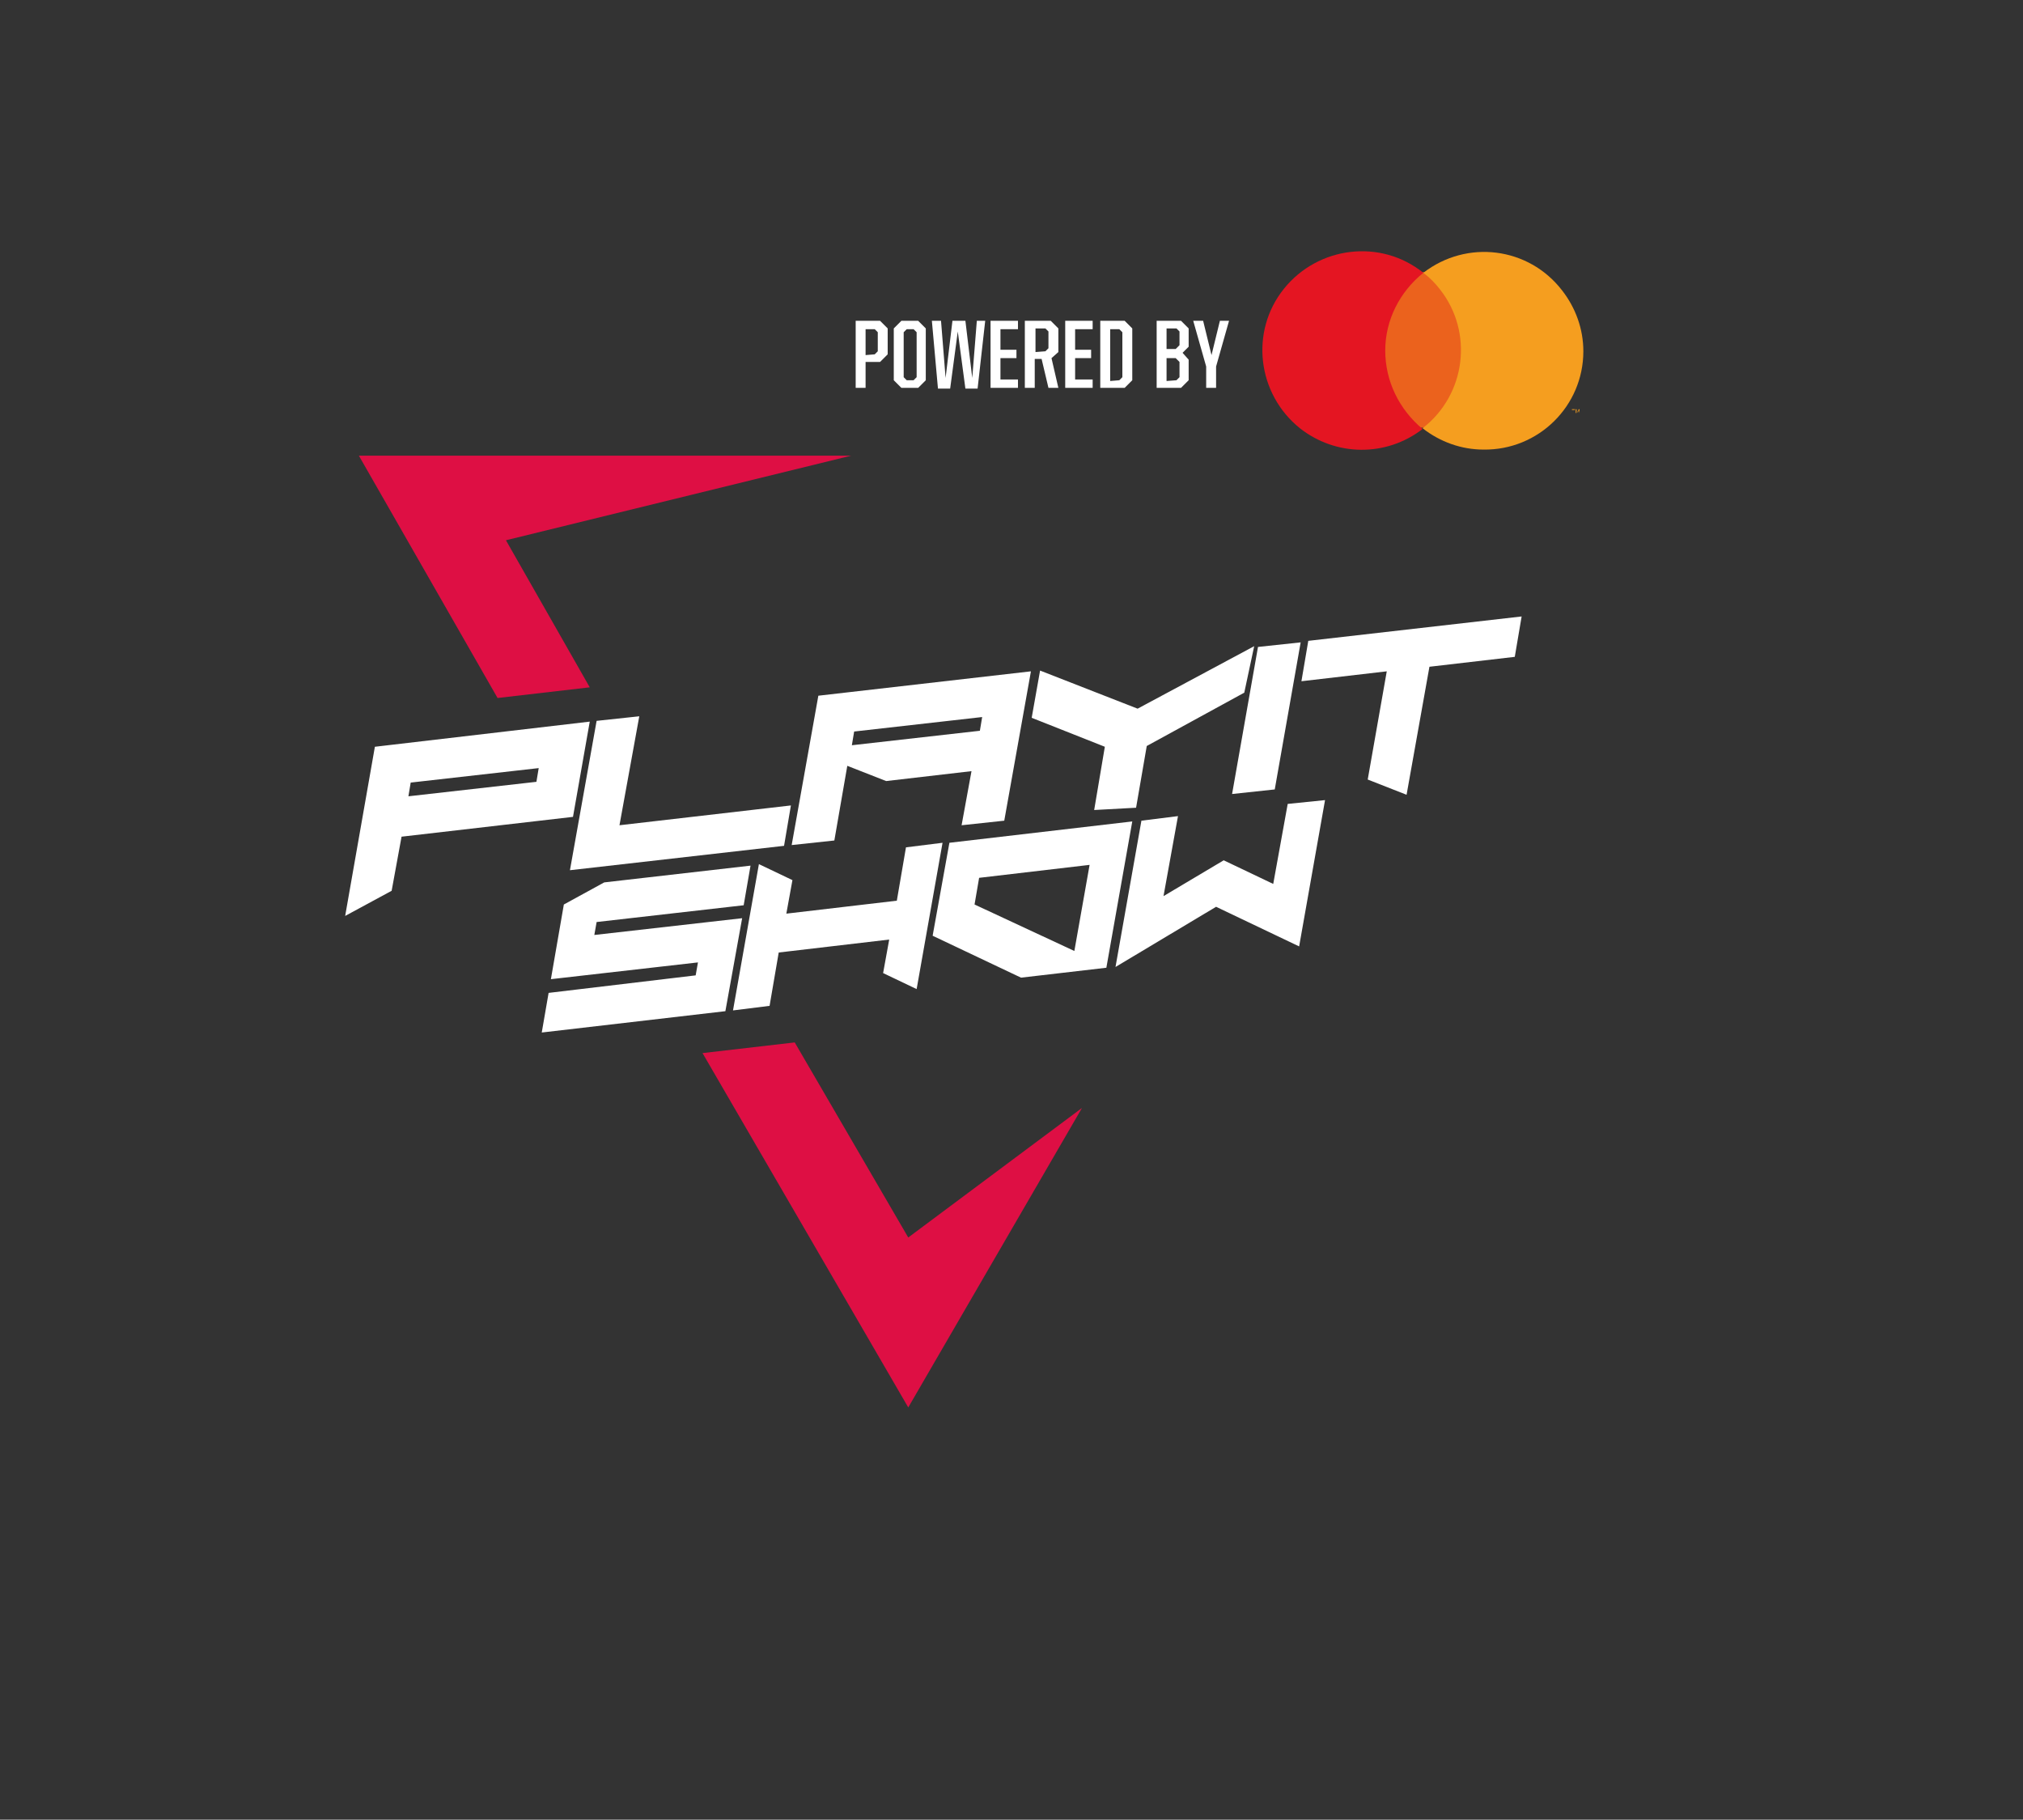 <?xml version="1.0" encoding="utf-8"?>
<!-- Generator: Adobe Illustrator 25.4.1, SVG Export Plug-In . SVG Version: 6.00 Build 0)  -->
<svg version="1.1" id="Layer_1" xmlns="http://www.w3.org/2000/svg" xmlns:xlink="http://www.w3.org/1999/xlink" x="0px" y="0px"
	 viewBox="0 0 265.5 238.8" style="enable-background:new 0 0 265.5 238.8;" xml:space="preserve">
<rect x="0" y="0" width="265.5" height="238.8" fill="#333333" stroke="none"/>
<style type="text/css">
	.st0{fill:#FFFFFF;}
	.st1{fill:#EB621D;}
	.st2{fill:#E41522;}
	.st3{fill:#F59E1F;}
	.st4{fill:#DE0F44;}
</style>
<g id="Layer_1_00000081643712758563148100000009846788649729677995_">
	<g>
		<path class="st0" d="M112.4,42.1h3.1l1,1v3.4l-1,1h-1.9v3.4h-1.3v-8.8H112.4z M114.8,46.5l0.4-0.4v-2.5l-0.4-0.4h-1.2v3.4
			L114.8,46.5L114.8,46.5z"/>
		<path class="st0" d="M117.3,49.9v-6.8l1-1h2.2l1,1v6.8l-1,1h-2.2L117.3,49.9z M119.9,49.9l0.4-0.4v-5.9l-0.4-0.4H119l-0.4,0.4v5.9
			l0.4,0.4H119.9z"/>
		<path class="st0" d="M122.3,42.1h1.2l0.6,7.5l0.9-7.5h1.7l0.9,7.5l0.6-7.5h1.1l-1,8.9h-1.6l-1-7.5l-1,7.5h-1.6L122.3,42.1z"/>
		<path class="st0" d="M130.1,42.1h3.5v1.1h-2.3v2.7h2.1V47h-2.1v2.8h2.3v1.1H130v-8.8H130.1z"/>
		<path class="st0" d="M134.6,42.1h3.3l1,1v3.1L138,47l0.9,3.9h-1.3l-0.9-3.8h-0.9v3.8h-1.3v-8.8H134.6z M137.2,46.1l0.4-0.4v-2.2
			l-0.4-0.4h-1.3v3.1L137.2,46.1L137.2,46.1z"/>
		<path class="st0" d="M139.9,42.1h3.5v1.1h-2.3v2.7h2.1V47h-2.1v2.8h2.3v1.1h-3.6v-8.8H139.9z"/>
		<path class="st0" d="M144.4,42.1h3.2l1,1v6.8l-1,1h-3.2V42.1z M146.9,49.9l0.4-0.4v-5.9l-0.4-0.4h-1.2V50L146.9,49.9L146.9,49.9z"
			/>
		<path class="st0" d="M151.8,42.1h3.2l1,1v2.4l-0.8,0.8l0.8,0.9v2.7l-1,1h-3.2V42.1z M154.3,45.8l0.5-0.5v-1.8l-0.4-0.4h-1.3v2.7
			H154.3z M154.4,49.9l0.4-0.4v-2l-0.5-0.5h-1.2v3L154.4,49.9L154.4,49.9z"/>
		<path class="st0" d="M158.3,48.1l-1.7-6h1.3l1.1,4.5l1.1-4.5h1.2l-1.7,6v2.8h-1.3L158.3,48.1L158.3,48.1z"/>
	</g>
	<g>
		<g id="Layer_1-2_00000165228051824547517870000001458468052752641719_">
			<g id="_Group__00000073002577232431689250000016444484831173883830_">
				
					<rect x="176.6" y="40.3" transform="matrix(5.673161e-03 -1 1 5.673161e-03 139.741 232.468)" class="st1" width="20.4" height="11.4"/>
				<path id="_Path__00000043439313652261528360000007237145206113353401_" class="st2" d="M181.8,46c0-4,1.9-7.7,5-10.2
					c-5.6-4.5-13.8-3.5-18.3,2.1s-3.5,13.8,2.1,18.3c4.7,3.7,11.3,3.8,16.1,0.1C183.6,53.7,181.8,50,181.8,46z"/>
				<path class="st3" d="M207.8,46.1c0,7.2-5.9,13-13.1,12.9c-2.9,0-5.7-1-8-2.8c5.7-4.4,6.7-12.6,2.3-18.2
					c-0.6-0.8-1.4-1.6-2.2-2.2c5.7-4.4,13.8-3.4,18.2,2.3C206.8,40.4,207.8,43.2,207.8,46.1z"/>
				<path class="st3" d="M206.5,54.2v-0.4h0.2v-0.1h-0.4v0.1h0.2V54.2L206.5,54.2z M207.3,54.2v-0.5h-0.1l-0.2,0.4l-0.1-0.4h-0.1
					v0.5h0.1v-0.4l0.1,0.3h0.1l0.1-0.3L207.3,54.2L207.3,54.2z"/>
			</g>
		</g>
	</g>
	<g>
		<polygon class="st4" points="142,145.4 119.2,162.4 104.3,136.8 92.2,138.2 119.2,184.7 		"/>
		<polygon class="st4" points="47.1,59.8 65.3,91.6 77.4,90.2 66.4,70.9 111.7,59.8 		"/>
	</g>
	<g>
		<path class="st0" d="M79.3,115.8l-5.3,2.9l-1.7,9.8l19.3-2.2l-0.3,1.7L72,130.3l-0.9,5.2l24.1-2.8l2.2-12.2L78,122.7l0.3-1.7
			l19.3-2.2l0.9-5.2L79.3,115.8z M118.9,111.2l-1.2,7l-14.5,1.7l0.8-4.4l-4.4-2.1l-3.4,19.2l4.8-0.6l1.2-7l14.5-1.7l-0.8,4.4
			l4.4,2.1l3.4-19.2L118.9,111.2z M127.9,118.7l0.6-3.5l14.5-1.7l-2,11.3L127.9,118.7z M124.6,110.6l-2.2,12.2l11.6,5.5l11.2-1.3
			l3.4-19.2L124.6,110.6z M169,105.5l-1.9,10.5l-6.5-3.1l-7.9,4.7l1.9-10.5l-4.8,0.6l-3.4,19.2l13.2-7.9l10.9,5.2l3.4-19.2
			L169,105.5z"/>
		<g>
			<path class="st0" d="M53.9,102.7l16.8-1.9l-0.3,1.8l-16.8,1.9L53.9,102.7z M49.2,98l-3.9,22.2l6.1-3.3l1.3-7.1l22.5-2.6l2.2-12.5
				L49.2,98z M78.3,94.6l-3.5,19.6l28.1-3.2l0.9-5.3l-22.5,2.6L83.9,94L78.3,94.6z M112.1,96l16.8-1.9l-0.3,1.8l-16.8,1.9L112.1,96z
				 M107.4,91.3l-3.5,19.6l5.6-0.6l1.7-9.8l5.1,2l11.2-1.3l-1.3,7.1l5.6-0.6l3.5-19.6L107.4,91.3z M164.6,84.8L149.3,93l-12.8-5
				l-1.1,6.2L145,98l-1.4,8.3l5.5-0.3l1.4-8.1l12.8-7L164.6,84.8z"/>
			<path class="st0" d="M170.7,84.3l-5.6,0.6l-3.4,19.3l5.6-0.6L170.7,84.3z M171.7,84.1l-0.9,5.3l11.2-1.3l-2.5,14.2l5.1,2l3-16.8
				l11.2-1.3l0.9-5.3L171.7,84.1z"/>
		</g>
	</g>
</g>
<g id="Layer_2_00000174601799815470680810000006208062182292919466_">
</g>
</svg>
